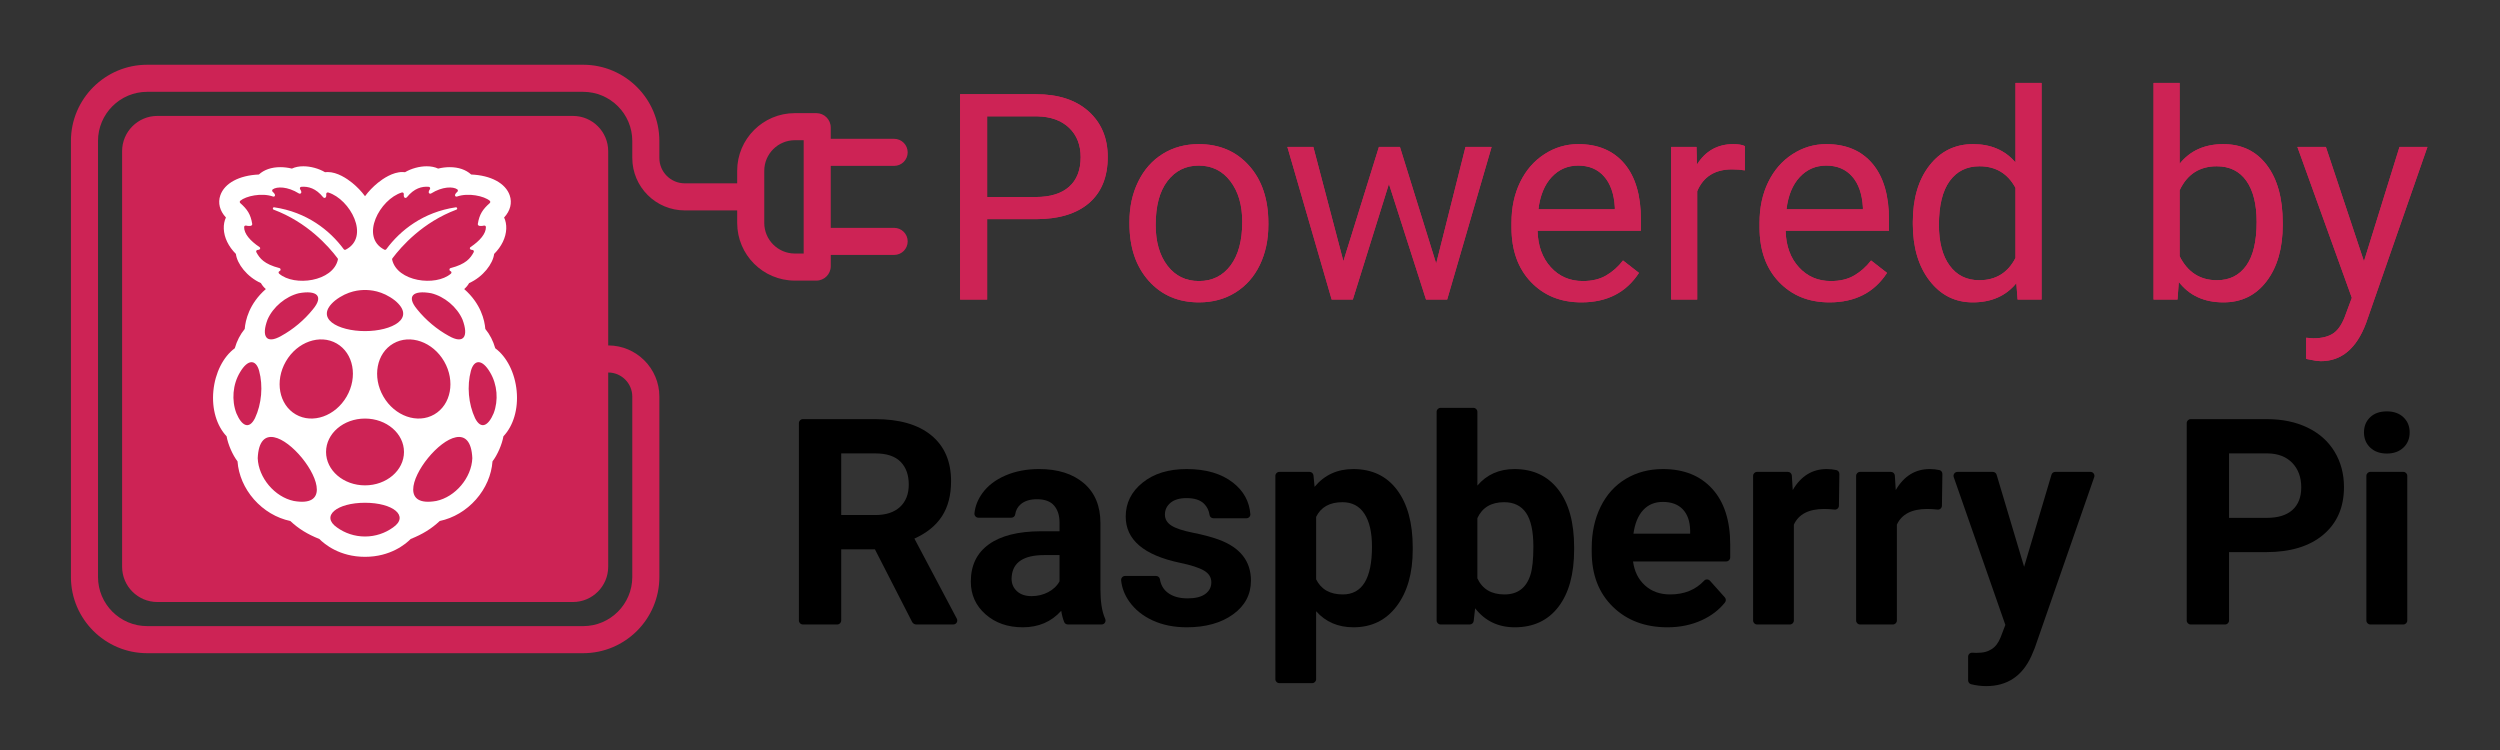 <?xml version="1.0" encoding="utf-8"?>
<!-- Generator: Adobe Illustrator 26.5.0, SVG Export Plug-In . SVG Version: 6.00 Build 0)  -->
<svg version="1.1" id="Layer_1" xmlns="http://www.w3.org/2000/svg" xmlns:xlink="http://www.w3.org/1999/xlink" x="0px" y="0px"
	 viewBox="0 0 1000 300" style="enable-background:new 0 0 1000 300;" xml:space="preserve">
<rect x="0" y="0" width="1000" height="300" fill="#333333" stroke="none"/>
<style type="text/css">
	.st0{fill:#FFFFFF;}
	.st1{fill:#CD2355;}
</style>
<g>
	<g>
		<g>
			<path class="st1" d="M394.862,87.664v32.153h-10.831V37.686h30.292
				c8.987,0,16.027,2.295,21.125,6.882c5.094,4.587,7.643,10.661,7.643,18.22
				c0,7.971-2.493,14.113-7.474,18.418c-4.985,4.305-12.121,6.459-21.407,6.459
				H394.862z M394.862,78.808h19.461c5.789,0,10.228-1.364,13.313-4.097
				c3.081-2.732,4.626-6.677,4.626-11.839c0-4.897-1.544-8.814-4.626-11.754
				c-3.085-2.937-7.316-4.463-12.692-4.576h-20.082V78.808z"/>
			<path class="st1" d="M451.779,88.736c0-5.979,1.174-11.356,3.526-16.133
				c2.348-4.777,5.62-8.461,9.815-11.056c4.192-2.595,8.976-3.892,14.356-3.892
				c8.31,0,15.033,2.877,20.166,8.631c5.133,5.754,7.7,13.408,7.7,22.958v0.733
				c0,5.941-1.139,11.271-3.413,15.992c-2.277,4.721-5.528,8.394-9.759,11.028
				s-9.092,3.949-14.582,3.949c-8.275,0-14.977-2.877-20.11-8.631
				c-5.133-5.754-7.7-13.369-7.7-22.846V88.736z M462.271,89.977
				c0,6.769,1.569,12.202,4.71,16.302c3.138,4.1,7.34,6.149,12.607,6.149
				c5.302,0,9.512-2.077,12.636-6.233c3.12-4.157,4.682-9.974,4.682-17.459
				c0-6.695-1.59-12.117-4.767-16.274c-3.18-4.157-7.4-6.233-12.664-6.233
				c-5.154,0-9.307,2.048-12.466,6.149C463.85,76.477,462.271,82.344,462.271,89.977z"
				/>
			<path class="st1" d="M574.468,105.433l11.733-46.65h10.436l-17.769,61.035h-8.461
				L555.571,73.562l-14.441,46.255h-8.461l-17.712-61.035h10.379l12.015,45.691
				l14.215-45.691h8.405L574.468,105.433z"/>
			<path class="st1" d="M632.57,120.945c-8.275,0-15.005-2.718-20.194-8.151
				c-5.19-5.433-7.784-12.703-7.784-21.802v-1.918
				c0-6.053,1.156-11.462,3.469-16.218c2.313-4.756,5.546-8.479,9.702-11.169
				c4.153-2.69,8.659-4.033,13.51-4.033c7.932,0,14.102,2.612,18.502,7.841
				c4.4,5.228,6.6,12.71,6.6,22.451v4.343h-41.348
				c0.148,6.018,1.907,10.876,5.274,14.582c3.363,3.705,7.643,5.556,12.833,5.556
				c3.684,0,6.804-0.751,9.364-2.256c2.556-1.505,4.795-3.497,6.713-5.979
				l6.374,4.964C650.469,117.014,642.797,120.945,632.57,120.945z M631.272,66.229
				c-4.213,0-7.749,1.534-10.605,4.597c-2.859,3.064-4.625,7.361-5.302,12.889
				h30.574v-0.79c-0.303-5.302-1.731-9.41-4.287-12.325
				C639.092,67.685,635.633,66.229,631.272,66.229z"/>
			<path class="st1" d="M697.948,68.147c-1.579-0.264-3.293-0.395-5.133-0.395
				c-6.847,0-11.49,2.916-13.933,8.743v43.322h-10.436v-61.035h10.154l0.169,7.051
				c3.42-5.454,8.271-8.179,14.554-8.179c2.031,0,3.571,0.264,4.626,0.79V68.147
				z"/>
			<path class="st1" d="M731.793,120.945c-8.274,0-15.005-2.718-20.194-8.151
				c-5.19-5.433-7.784-12.703-7.784-21.802v-1.918
				c0-6.053,1.156-11.462,3.469-16.218c2.313-4.756,5.546-8.479,9.702-11.169
				c4.153-2.69,8.659-4.033,13.51-4.033c7.933,0,14.102,2.612,18.502,7.841
				c4.4,5.228,6.6,12.71,6.6,22.451v4.343h-41.348
				c0.148,6.018,1.907,10.876,5.274,14.582c3.363,3.705,7.643,5.556,12.833,5.556
				c3.684,0,6.804-0.751,9.364-2.256c2.556-1.505,4.795-3.497,6.713-5.979
				l6.374,4.964C749.692,117.014,742.021,120.945,731.793,120.945z M730.496,66.229
				c-4.213,0-7.749,1.534-10.605,4.597c-2.859,3.064-4.626,7.361-5.302,12.889
				h30.574v-0.79c-0.303-5.302-1.731-9.41-4.287-12.325
				C738.315,67.685,734.857,66.229,730.496,66.229z"/>
			<path class="st1" d="M765.131,88.792c0-9.364,2.218-16.895,6.656-22.592
				c4.435-5.697,10.245-8.546,17.43-8.546c7.143,0,12.805,2.443,16.979,7.333
				V33.173h10.436v86.644h-9.59l-0.508-6.543
				c-4.174,5.116-9.984,7.672-17.43,7.672c-7.072,0-12.833-2.894-17.289-8.687
				s-6.684-13.351-6.684-22.676V88.792z M775.566,89.977
				c0,6.921,1.428,12.336,4.287,16.246c2.856,3.91,6.804,5.867,11.846,5.867
				c6.617,0,11.451-2.972,14.497-8.913V75.141
				c-3.124-5.754-7.918-8.631-14.384-8.631c-5.116,0-9.103,1.974-11.959,5.923
				C776.994,76.382,775.566,82.231,775.566,89.977z"/>
			<path class="st1" d="M913.092,89.977c0,9.325-2.144,16.82-6.431,22.479
				c-4.287,5.659-10.041,8.49-17.261,8.49c-7.71,0-13.672-2.725-17.882-8.179
				l-0.508,7.051h-9.59V33.173h10.436V65.495
				c4.21-5.228,10.02-7.841,17.43-7.841c7.407,0,13.228,2.803,17.459,8.405
				c4.231,5.602,6.346,13.274,6.346,23.015V89.977z M902.656,88.792
				c0-7.108-1.375-12.597-4.118-16.471c-2.746-3.875-6.695-5.81-11.846-5.81
				c-6.882,0-11.828,3.198-14.836,9.59v26.399
				c3.194,6.392,8.179,9.59,14.948,9.59c4.999,0,8.891-1.936,11.677-5.81
				C901.263,102.404,902.656,96.577,902.656,88.792z"/>
			<path class="st1" d="M945.583,104.53l14.215-45.748h11.169l-24.538,70.455
				c-3.801,10.154-9.836,15.23-18.107,15.23l-1.974-0.169l-3.892-0.733v-8.461
				l2.82,0.226c3.533,0,6.29-0.716,8.264-2.144
				c1.974-1.431,3.6-4.044,4.879-7.841l2.313-6.205l-21.774-60.358h11.395
				L945.583,104.53z"/>
		</g>
		<g>
			<path class="st1" d="M394.862,87.664v32.153h-10.831V37.686h30.292
				c8.987,0,16.027,2.295,21.125,6.882c5.094,4.587,7.643,10.661,7.643,18.22
				c0,7.971-2.493,14.113-7.474,18.418c-4.985,4.305-12.121,6.459-21.407,6.459
				H394.862z M394.862,78.808h19.461c5.789,0,10.228-1.364,13.313-4.097
				c3.081-2.732,4.626-6.677,4.626-11.839c0-4.897-1.544-8.814-4.626-11.754
				c-3.085-2.937-7.316-4.463-12.692-4.576h-20.082V78.808z"/>
			<path class="st1" d="M451.779,88.736c0-5.979,1.174-11.356,3.526-16.133
				c2.348-4.777,5.62-8.461,9.815-11.056c4.192-2.595,8.976-3.892,14.356-3.892
				c8.31,0,15.033,2.877,20.166,8.631c5.133,5.754,7.7,13.408,7.7,22.958v0.733
				c0,5.941-1.139,11.271-3.413,15.992c-2.277,4.721-5.528,8.394-9.759,11.028
				s-9.092,3.949-14.582,3.949c-8.275,0-14.977-2.877-20.11-8.631
				c-5.133-5.754-7.7-13.369-7.7-22.846V88.736z M462.271,89.977
				c0,6.769,1.569,12.202,4.71,16.302c3.138,4.1,7.34,6.149,12.607,6.149
				c5.302,0,9.512-2.077,12.636-6.233c3.12-4.157,4.682-9.974,4.682-17.459
				c0-6.695-1.59-12.117-4.767-16.274c-3.18-4.157-7.4-6.233-12.664-6.233
				c-5.154,0-9.307,2.048-12.466,6.149C463.85,76.477,462.271,82.344,462.271,89.977z"
				/>
			<path class="st1" d="M574.468,105.433l11.733-46.65h10.436l-17.769,61.035h-8.461
				L555.571,73.562l-14.441,46.255h-8.461l-17.712-61.035h10.379l12.015,45.691
				l14.215-45.691h8.405L574.468,105.433z"/>
			<path class="st1" d="M632.57,120.945c-8.275,0-15.005-2.718-20.194-8.151
				c-5.19-5.433-7.784-12.703-7.784-21.802v-1.918
				c0-6.053,1.156-11.462,3.469-16.218c2.313-4.756,5.546-8.479,9.702-11.169
				c4.153-2.69,8.659-4.033,13.51-4.033c7.932,0,14.102,2.612,18.502,7.841
				c4.4,5.228,6.6,12.71,6.6,22.451v4.343h-41.348
				c0.148,6.018,1.907,10.876,5.274,14.582c3.363,3.705,7.643,5.556,12.833,5.556
				c3.684,0,6.804-0.751,9.364-2.256c2.556-1.505,4.795-3.497,6.713-5.979
				l6.374,4.964C650.469,117.014,642.797,120.945,632.57,120.945z M631.272,66.229
				c-4.213,0-7.749,1.534-10.605,4.597c-2.859,3.064-4.625,7.361-5.302,12.889
				h30.574v-0.79c-0.303-5.302-1.731-9.41-4.287-12.325
				C639.092,67.685,635.633,66.229,631.272,66.229z"/>
			<path class="st1" d="M697.948,68.147c-1.579-0.264-3.293-0.395-5.133-0.395
				c-6.847,0-11.49,2.916-13.933,8.743v43.322h-10.436v-61.035h10.154l0.169,7.051
				c3.42-5.454,8.271-8.179,14.554-8.179c2.031,0,3.571,0.264,4.626,0.79V68.147
				z"/>
			<path class="st1" d="M731.793,120.945c-8.274,0-15.005-2.718-20.194-8.151
				c-5.19-5.433-7.784-12.703-7.784-21.802v-1.918
				c0-6.053,1.156-11.462,3.469-16.218c2.313-4.756,5.546-8.479,9.702-11.169
				c4.153-2.69,8.659-4.033,13.51-4.033c7.933,0,14.102,2.612,18.502,7.841
				c4.4,5.228,6.6,12.71,6.6,22.451v4.343h-41.348
				c0.148,6.018,1.907,10.876,5.274,14.582c3.363,3.705,7.643,5.556,12.833,5.556
				c3.684,0,6.804-0.751,9.364-2.256c2.556-1.505,4.795-3.497,6.713-5.979
				l6.374,4.964C749.692,117.014,742.021,120.945,731.793,120.945z M730.496,66.229
				c-4.213,0-7.749,1.534-10.605,4.597c-2.859,3.064-4.626,7.361-5.302,12.889
				h30.574v-0.79c-0.303-5.302-1.731-9.41-4.287-12.325
				C738.315,67.685,734.857,66.229,730.496,66.229z"/>
			<path class="st1" d="M765.131,88.792c0-9.364,2.218-16.895,6.656-22.592
				c4.435-5.697,10.245-8.546,17.43-8.546c7.143,0,12.805,2.443,16.979,7.333
				V33.173h10.436v86.644h-9.59l-0.508-6.543
				c-4.174,5.116-9.984,7.672-17.43,7.672c-7.072,0-12.833-2.894-17.289-8.687
				s-6.684-13.351-6.684-22.676V88.792z M775.566,89.977
				c0,6.921,1.428,12.336,4.287,16.246c2.856,3.91,6.804,5.867,11.846,5.867
				c6.617,0,11.451-2.972,14.497-8.913V75.141
				c-3.124-5.754-7.918-8.631-14.384-8.631c-5.116,0-9.103,1.974-11.959,5.923
				C776.994,76.382,775.566,82.231,775.566,89.977z"/>
			<path class="st1" d="M913.092,89.977c0,9.325-2.144,16.82-6.431,22.479
				c-4.287,5.659-10.041,8.49-17.261,8.49c-7.71,0-13.672-2.725-17.882-8.179
				l-0.508,7.051h-9.59V33.173h10.436V65.495
				c4.21-5.228,10.02-7.841,17.43-7.841c7.407,0,13.228,2.803,17.459,8.405
				c4.231,5.602,6.346,13.274,6.346,23.015V89.977z M902.656,88.792
				c0-7.108-1.375-12.597-4.118-16.471c-2.746-3.875-6.695-5.81-11.846-5.81
				c-6.882,0-11.828,3.198-14.836,9.59v26.399
				c3.194,6.392,8.179,9.59,14.948,9.59c4.999,0,8.891-1.936,11.677-5.81
				C901.263,102.404,902.656,96.577,902.656,88.792z"/>
			<path class="st1" d="M945.583,104.53l14.215-45.748h11.169l-24.538,70.455
				c-3.801,10.154-9.836,15.23-18.107,15.23l-1.974-0.169l-3.892-0.733v-8.461
				l2.82,0.226c3.533,0,6.29-0.716,8.264-2.144
				c1.974-1.431,3.6-4.044,4.879-7.841l2.313-6.205l-21.774-60.358h11.395
				L945.583,104.53z"/>
		</g>
	</g>
	<g>
		<g>
			<path d="M349.966,219.722h-13.483v28.488c0,0.873-0.708,1.581-1.581,1.581h-13.762
				c-0.873,0-1.581-0.708-1.581-1.581v-78.977c0-0.873,0.708-1.581,1.581-1.581
				h28.939c9.703,0,17.187,2.163,22.453,6.488
				c5.265,4.326,7.898,10.437,7.898,18.335c0,5.605-1.213,10.277-3.639,14.019
				c-2.426,3.743-6.103,6.723-11.029,8.942l16.966,32.035
				c0.558,1.053-0.206,2.321-1.397,2.321H366.527c-0.712,0-1.364-0.399-1.689-1.032
				L349.966,219.722z M336.483,206.013h13.652c4.249,0,7.54-1.08,9.872-3.244
				c2.331-2.162,3.498-5.142,3.498-8.942c0-3.873-1.1-6.919-3.3-9.139
				c-2.2-2.218-5.577-3.328-10.126-3.328h-13.596V206.013z"/>
		</g>
		<g>
			<path d="M425.699,248.87c-0.536-1.288-0.939-2.805-1.21-4.551
				c-3.949,4.4-9.083,6.6-15.401,6.6c-5.98,0-10.936-1.729-14.865-5.19
				c-3.931-3.46-5.895-7.822-5.895-13.088c0-6.468,2.398-11.432,7.193-14.893
				c4.795-3.46,11.724-5.208,20.789-5.246h7.503v-3.498
				c0-2.821-0.725-5.077-2.172-6.77c-1.448-1.692-3.733-2.539-6.854-2.539
				c-2.746,0-4.9,0.659-6.459,1.974c-1.255,1.059-2.006,2.434-2.251,4.124
				c-0.109,0.751-0.785,1.291-1.544,1.291l-13.176,0
				c-0.958,0-1.681-0.845-1.577-1.797c0.31-2.853,1.368-5.526,3.175-8.019
				c2.18-3.008,5.265-5.368,9.252-7.08c3.986-1.711,8.462-2.567,13.427-2.567
				c7.521,0,13.491,1.89,17.911,5.67c4.419,3.78,6.629,9.093,6.629,15.937
				v26.458c0.029,4.616,0.468,8.648,1.895,11.835
				c0.478,1.067-0.243,2.268-1.412,2.268h-13.508
				C426.525,249.79,425.938,249.444,425.699,248.87z M412.642,238.451
				c2.406,0,4.626-0.536,6.657-1.608c2.031-1.072,3.534-2.51,4.513-4.316v-10.493
				h-6.093c-8.162,0-12.506,2.821-13.032,8.462l-0.056,0.959
				c0,2.031,0.714,3.705,2.144,5.021C408.203,237.794,410.16,238.451,412.642,238.451z
				"/>
		</g>
		<g>
			<path d="M484.529,232.923c0-1.993-0.987-3.563-2.962-4.711
				c-1.974-1.147-5.144-2.172-9.506-3.075
				c-14.518-3.046-21.776-9.214-21.776-18.504c0-5.416,2.247-9.937,6.741-13.568
				c4.493-3.629,10.37-5.444,17.629-5.444c7.747,0,13.943,1.825,18.588,5.472
				c4.199,3.299,6.5,7.489,6.903,12.57c0.071,0.896-0.684,1.646-1.582,1.646
				h-13.194c-0.767,0-1.446-0.55-1.548-1.31
				c-0.235-1.753-0.96-3.244-2.172-4.472c-1.505-1.523-3.856-2.285-7.052-2.285
				c-2.746,0-4.871,0.621-6.375,1.862c-1.505,1.241-2.257,2.821-2.257,4.739
				c0,1.805,0.855,3.264,2.567,4.372c1.711,1.11,4.598,2.069,8.66,2.877
				c4.062,0.81,7.483,1.721,10.267,2.736c8.612,3.159,12.919,8.631,12.919,16.416
				c0,5.567-2.389,10.07-7.165,13.511c-4.777,3.441-10.944,5.162-18.504,5.162
				c-5.115,0-9.657-0.913-13.624-2.736c-3.969-1.824-7.08-4.324-9.336-7.503
				c-1.886-2.656-2.984-5.489-3.294-8.501c-0.098-0.952,0.618-1.795,1.576-1.795
				h12.376c0.749,0,1.428,0.52,1.545,1.26c0.363,2.289,1.391,4.087,3.086,5.397
				c1.993,1.543,4.663,2.313,8.011,2.313c3.121,0,5.481-0.592,7.08-1.777
				C483.729,236.392,484.529,234.841,484.529,232.923z"/>
		</g>
		<g>
			<path d="M565.093,219.835c0,9.403-2.135,16.934-6.403,22.594
				c-4.269,5.661-10.033,8.49-17.291,8.49c-6.169,0-11.152-2.144-14.95-6.431
				v27.19c0,0.873-0.708,1.581-1.581,1.581h-13.142
				c-0.873,0-1.581-0.708-1.581-1.581v-81.346c0-0.873,0.708-1.581,1.581-1.581
				h12.099c0.816,0,1.497,0.62,1.574,1.433l0.429,4.547
				c3.949-4.739,9.101-7.108,15.457-7.108c7.521,0,13.37,2.784,17.545,8.349
				c4.175,5.567,6.262,13.239,6.262,23.017V219.835z M548.79,218.65
				c0-5.678-1.007-10.06-3.018-13.144c-2.013-3.083-4.936-4.626-8.772-4.626
				c-5.115,0-8.631,1.956-10.549,5.867v24.991
				c1.993,4.025,5.547,6.036,10.662,6.036
				C544.897,237.774,548.79,231.4,548.79,218.65z"/>
		</g>
		<g>
			<path d="M629.652,219.835c0,9.779-2.087,17.404-6.262,22.876
				c-4.175,5.472-10.005,8.208-17.488,8.208c-6.62,0-11.903-2.539-15.852-7.616
				l-0.575,5.084c-0.09,0.799-0.767,1.403-1.571,1.403h-11.674
				c-0.873,0-1.581-0.708-1.581-1.581V164.72c0-0.873,0.708-1.581,1.581-1.581
				h13.142c0.873,0,1.581,0.708,1.581,1.581v29.503
				c3.76-4.4,8.706-6.6,14.837-6.6c7.447,0,13.286,2.736,17.517,8.208
				c4.231,5.472,6.347,13.173,6.347,23.102V219.835z M613.349,218.65
				c0-6.167-0.979-10.671-2.934-13.511c-1.956-2.839-4.871-4.259-8.744-4.259
				c-5.19,0-8.764,2.125-10.719,6.375v24.089c1.993,4.287,5.603,6.431,10.831,6.431
				c5.265,0,8.724-2.595,10.38-7.785C612.954,227.507,613.349,223.727,613.349,218.65
				z"/>
		</g>
		<g>
			<path d="M666.98,250.919c-8.951,0-16.239-2.745-21.86-8.236
				c-5.623-5.49-8.434-12.806-8.434-21.945v-1.58
				c0-6.129,1.185-11.611,3.554-16.445c2.369-4.832,5.726-8.555,10.07-11.17
				c4.344-2.613,9.298-3.921,14.865-3.921c8.349,0,14.922,2.633,19.717,7.898
				c4.795,5.266,7.193,12.731,7.193,22.396v5.076c0,0.873-0.708,1.581-1.581,1.581
				h-37.288c0.526,3.987,2.116,7.184,4.767,9.59
				c2.651,2.407,6.008,3.61,10.07,3.61c5.652,0,10.193-1.843,13.622-5.529
				c0.626-0.673,1.717-0.608,2.33,0.078l5.911,6.619
				c0.506,0.566,0.559,1.43,0.086,2.024c-2.353,2.962-5.4,5.311-9.143,7.047
				C676.683,249.95,672.057,250.919,666.98,250.919z M665.118,200.767
				c-3.235,0-5.859,1.096-7.87,3.288c-2.013,2.19-3.3,5.327-3.864,9.406h22.678
				v-1.303c-0.076-3.627-1.054-6.431-2.934-8.416
				C671.247,201.758,668.578,200.767,665.118,200.767z"/>
		</g>
		<g>
			<path d="M735.568,202.282c-0.013,0.922-0.813,1.648-1.73,1.55
				c-1.53-0.163-2.917-0.244-4.162-0.244c-6.169,0-10.211,2.087-12.129,6.262
				v38.36c0,0.873-0.708,1.581-1.581,1.581h-13.142
				c-0.873,0-1.581-0.708-1.581-1.581v-57.878c0-0.873,0.708-1.581,1.581-1.581
				h12.334c0.835,0,1.526,0.65,1.578,1.483l0.359,5.794
				c3.272-5.603,7.802-8.406,13.596-8.406c1.359,0,2.654,0.139,3.885,0.416
				c0.708,0.159,1.185,0.826,1.175,1.551L735.568,202.282z"/>
		</g>
		<g>
			<path d="M776.773,202.282c-0.013,0.922-0.813,1.647-1.73,1.55
				c-1.529-0.163-2.918-0.244-4.162-0.244c-6.166,0-10.211,2.087-12.129,6.262
				v38.36c0,0.873-0.708,1.581-1.581,1.581h-13.142
				c-0.873,0-1.581-0.708-1.581-1.581v-57.878c0-0.873,0.708-1.581,1.581-1.581
				h12.334c0.835,0,1.526,0.65,1.578,1.483l0.359,5.794
				c3.272-5.603,7.805-8.406,13.596-8.406c1.359,0,2.654,0.139,3.885,0.416
				c0.708,0.159,1.185,0.826,1.175,1.551L776.773,202.282z"/>
		</g>
		<g>
			<path d="M809.645,226.717l10.947-36.836c0.199-0.671,0.816-1.131,1.516-1.131
				h14.085c1.088,0,1.851,1.073,1.493,2.101l-23.809,68.417l-1.354,3.216
				c-3.647,7.973-9.667,11.96-18.052,11.96c-1.984,0-3.994-0.251-6.031-0.752
				c-0.701-0.172-1.19-0.825-1.19-1.547v-9.483c0-0.898,0.746-1.615,1.643-1.58
				l1.62,0.064c3.083,0,4.607-0.543,6.13-1.482
				c1.523-0.941,2.716-2.502,3.582-4.682l1.918-5.021l-20.646-59.107
				c-0.359-1.028,0.404-2.102,1.493-2.102h14.14c0.699,0,1.315,0.459,1.515,1.129
				L809.645,226.717z"/>
		</g>
		<g>
			<path d="M891.614,220.85v27.359c0,0.873-0.708,1.581-1.581,1.581h-13.762
				c-0.873,0-1.581-0.708-1.581-1.581v-78.977c0-0.873,0.708-1.581,1.581-1.581
				h30.462c6.169,0,11.593,1.128,16.275,3.385c4.682,2.257,8.284,5.464,10.803,9.619
				c2.519,4.156,3.78,8.885,3.78,14.188c0,8.049-2.756,14.395-8.265,19.04
				c-5.509,4.646-13.136,6.967-22.876,6.967H891.614z M891.614,207.142h15.119
				c4.476,0,7.889-1.052,10.239-3.159c2.35-2.106,3.526-5.114,3.526-9.026
				c0-4.024-1.185-7.277-3.554-9.76c-2.369-2.482-5.641-3.76-9.816-3.836h-15.514
				V207.142z"/>
		</g>
		<g>
			<path d="M945.591,172.955c0-2.444,0.818-4.457,2.454-6.036
				c1.636-1.58,3.864-2.369,6.685-2.369c2.784,0,5.001,0.79,6.657,2.369
				s2.482,3.592,2.482,6.036c0,2.482-0.838,4.513-2.51,6.093
				s-3.884,2.369-6.629,2.369c-2.745,0-4.956-0.79-6.629-2.369
				C946.429,177.468,945.591,175.437,945.591,172.955z M961.329,249.79h-13.198
				c-0.873,0-1.581-0.708-1.581-1.581v-57.878c0-0.873,0.708-1.581,1.581-1.581
				h13.198c0.873,0,1.581,0.708,1.581,1.581v57.878
				C962.91,249.083,962.203,249.79,961.329,249.79z"/>
		</g>
	</g>
	<path class="st1" d="M357.657,91.144h-25.354v-24.788h25.354
		c2.99,0,5.415-2.426,5.415-5.415s-2.426-5.415-5.415-5.415h-25.354v-4.503
		c0-3.185-2.582-5.767-5.768-5.767h-8.592c-12.74,0-23.068,10.327-23.068,23.067
		v5.01h-20.979c-5.595,0-10.15-4.552-10.15-10.147v-6.797
		c0-16.813-13.676-30.489-30.486-30.489H58.858c-16.81,0-30.486,13.676-30.486,30.489
		v174.399c0,16.813,13.676,30.489,30.486,30.489h174.403
		c16.81,0,30.486-13.676,30.486-30.489V158.641c0-11.285-9.181-20.469-20.466-20.469
		l-0.002,0.001V60.487c0-7.797-6.321-14.118-14.118-14.118H62.959
		c-7.797,0-14.118,6.321-14.118,14.118v166.201c0,7.797,6.321,14.118,14.118,14.118
		h166.201c7.797,0,14.118-6.321,14.118-14.118v-77.688l0.002,0.001
		c5.313,0,9.635,4.322,9.635,9.639v72.147c0,10.841-8.817,19.659-19.655,19.659
		H58.858c-10.838,0-19.655-8.817-19.655-19.659V56.389
		c0-10.841,8.817-19.659,19.655-19.659h174.403c10.838,0,19.655,8.817,19.655,19.659
		v6.797c0,11.567,9.413,20.977,20.981,20.977h20.979v5.013
		c0,12.74,10.328,23.067,23.068,23.067h8.592c3.185,0,5.768-2.582,5.768-5.767
		v-4.502h25.354c2.99,0,5.415-2.426,5.415-5.415S360.646,91.144,357.657,91.144z
		 M321.472,101.413h-3.529c-6.748,0-12.237-5.489-12.237-12.237V68.322
		c0-6.747,5.489-12.237,12.237-12.237h3.529V101.413z"/>
	<g>
		<path class="st0" d="M206.666,156.367c-0.696-7.235-3.948-13.671-8.566-17.063
			c-0.824-2.919-2.159-5.513-3.976-7.732c-0.273-3.409-1.726-10.07-8.44-15.945
			c0.747-0.661,1.452-1.455,1.954-2.381c5.606-2.504,9.559-7.761,10.017-11.672
			c2.99-2.992,4.702-6.529,4.845-10.049c0.068-1.659-0.231-3.205-0.857-4.523
			c2.475-2.673,3.292-5.824,2.24-8.871c-1.674-4.848-7.538-7.995-15.414-8.329
			c-2.112-1.927-5.056-2.939-8.584-2.939c-1.508,0-3.092,0.196-4.633,0.57
			c-1.263-0.606-2.814-0.922-4.555-0.922c-2.952,0-6.188,0.893-8.689,2.368
			c-0.342-0.045-0.692-0.068-1.049-0.068c-3.911-0.001-7.819,2.694-9.801,4.3
			c-1.963,1.59-3.738,3.449-5.151,5.367c-1.413-1.917-3.188-3.776-5.151-5.367
			c-1.982-1.606-5.891-4.3-9.801-4.3c-0.358,0-0.708,0.023-1.049,0.068
			c-2.5-1.474-5.737-2.368-8.689-2.368c-1.741,0-3.292,0.316-4.555,0.922
			c-1.541-0.374-3.125-0.57-4.634-0.57c-3.527,0-6.471,1.012-8.583,2.939
			c-7.877,0.334-13.741,3.481-15.415,8.329c-1.052,3.047-0.235,6.198,2.24,8.871
			c-0.626,1.319-0.924,2.865-0.857,4.524c0.143,3.52,1.856,7.057,4.846,10.048
			c0.458,3.911,4.411,9.168,10.017,11.672c0.502,0.926,1.207,1.72,1.954,2.381
			c-6.714,5.875-8.167,12.536-8.44,15.945c-1.817,2.218-3.151,4.813-3.976,7.732
			c-4.618,3.392-7.871,9.828-8.566,17.063c-0.692,7.19,1.281,13.904,5.296,18.156
			c0.55,3.227,2.389,7.449,4.366,10.026c0.397,5.451,2.719,10.826,6.586,15.218
			c3.894,4.422,9.029,7.468,14.523,8.631c3.319,3.104,6.851,5.289,11.616,7.19
			c2.08,2.097,8.143,7.14,18.271,7.14c10.127,0,16.191-5.043,18.271-7.14
			c4.765-1.902,8.297-4.087,11.616-7.19c5.494-1.163,10.629-4.209,14.523-8.631
			c3.868-4.392,6.189-9.768,6.586-15.218c1.978-2.577,3.817-6.799,4.366-10.026
			C205.385,170.27,207.358,163.557,206.666,156.367z M179.539,134.376
			c-4.754-2.592-9.248-6.375-12.644-10.598c-4.534-5.387-1.587-7.787,5.556-6.493
			c5.325,1.291,10.36,5.514,12.547,10.531
			C187.536,134.567,185.56,137.812,179.539,134.376z M160.731,76.992
			c0.419-0.127,0.829,0.224,0.789,0.66c-0.197,1.858,0.927,1.624,1.193,1.294
			c2.926-3.638,6.025-4.466,8.8-4.221c0.488,0.043,0.721,0.611,0.425,1.002
			c-1.102,1.635,0.085,1.946,0.524,1.652c4.503-2.815,8.799-2.82,10.447-1.638
			c0.32,0.229,0.331,0.703,0.037,0.964c-1.667,1.42-0.734,2.127-0.145,1.911
			c4.572-1.613,10.884-0.186,13.085,1.676c0.292,0.246,0.302,0.693,0.016,0.947
			c-2.783,2.466-4.15,4.447-4.774,8.328c-0.124,1.095,1.693,0.864,2.46,0.667
			c0.381-0.098,0.763,0.186,0.773,0.58c0.069,2.632-2.42,5.525-6.123,7.999
			c-0.496,0.331-0.426,1.126,0.707,1.156c0.511,0.038,0.747,0.514,0.526,0.924
			c-1.321,2.451-3.117,4.759-9.234,6.344c-0.583,0.151-0.629,0.947-0.086,1.183
			c0.543,0.237,0.549,0.756,0.195,1.06c-6.091,5.232-21.53,3.169-23.49-5.637
			c-0.039-0.176,0.003-0.36,0.111-0.504c3.663-4.887,12.179-14.45,25.603-19.48
			c0.545-0.204,0.335-1.023-0.241-0.938c-13.038,1.937-22.22,9.184-27.805,16.762
			c-0.184,0.25-0.52,0.324-0.797,0.181
			C143.831,94.754,151.958,79.667,160.731,76.992z M146.008,116
			c1.9,0,6.831,0.176,11.99,4.22c8.609,7.155-1.255,12.221-11.99,12.221
			s-20.598-5.066-11.989-12.221C139.177,116.176,144.109,116,146.008,116z
			 M102.545,100.892c-0.221-0.41,0.015-0.886,0.527-0.924
			c1.132-0.029,1.203-0.825,0.707-1.156c-3.703-2.474-6.193-5.367-6.123-7.999
			c0.01-0.394,0.392-0.678,0.774-0.58c0.767,0.197,2.584,0.428,2.46-0.667
			c-0.624-3.881-1.991-5.862-4.774-8.328c-0.286-0.254-0.276-0.701,0.016-0.947
			c2.202-1.861,8.513-3.289,13.085-1.676c0.589,0.216,1.521-0.491-0.145-1.911
			c-0.294-0.261-0.283-0.735,0.037-0.964c1.649-1.183,5.944-1.178,10.447,1.638
			c0.439,0.294,1.627-0.017,0.524-1.652c-0.296-0.39-0.063-0.959,0.425-1.002
			c2.775-0.244,5.874,0.583,8.8,4.221c0.265,0.33,1.389,0.564,1.193-1.294
			c-0.04-0.436,0.369-0.787,0.789-0.66c8.774,2.674,16.9,17.762,7.004,22.871
			c-0.276,0.143-0.612,0.07-0.797-0.181
			c-5.585-7.579-14.766-14.826-27.805-16.762
			c-0.576-0.086-0.786,0.733-0.241,0.938c13.424,5.03,21.939,14.593,25.603,19.48
			c0.108,0.144,0.15,0.328,0.111,0.504c-1.959,8.807-17.399,10.87-23.49,5.637
			c-0.354-0.304-0.347-0.824,0.195-1.06c0.543-0.236,0.496-1.031-0.086-1.183
			C105.662,105.652,103.866,103.344,102.545,100.892z M107.017,127.816
			c2.187-5.017,7.223-9.24,12.547-10.531c7.143-1.294,10.09,1.106,5.556,6.493
			c-3.396,4.223-7.889,8.005-12.644,10.598
			C106.457,137.812,104.48,134.567,107.017,127.816z M94.564,165.329
			c-1.989-5.205-1.493-11.534,1.431-16.401c3.181-5.412,6.382-5.196,7.652-0.611
			c1.637,6.054,1.006,13.275-1.657,18.952
			C99.635,171.95,96.689,170.368,94.564,165.329z M117.501,200.383
			c-7.635-1.609-14.12-9.301-14.413-17.1
			C104.282,155.498,144.326,205.117,117.501,200.383z M118.316,165.777
			c-6.715-3.877-8.492-13.371-3.969-21.205
			c4.523-7.834,13.633-11.042,20.349-7.165c6.715,3.877,8.492,13.371,3.969,21.205
			C134.141,166.446,125.03,169.654,118.316,165.777z M157.214,210.986
			c-3.152,2.274-7.021,3.615-11.206,3.615c-4.184,0-8.053-1.34-11.205-3.615
			c-6.654-4.595,0.04-9.882,11.205-9.882S163.867,206.392,157.214,210.986z
			 M146.008,194.143c-8.608,0-15.587-5.982-15.587-13.36
			c0-7.379,6.978-13.36,15.587-13.36s15.587,5.982,15.587,13.36
			C161.595,188.162,154.616,194.143,146.008,194.143z M153.352,158.612
			c-4.523-7.834-2.746-17.328,3.969-21.205c6.715-3.877,15.825-0.669,20.349,7.165
			s2.746,17.328-3.969,21.205C166.985,169.654,157.875,166.446,153.352,158.612z
			 M174.515,200.383c-26.825,4.734,13.218-44.885,14.413-17.1
			C188.635,191.082,182.151,198.774,174.515,200.383z M197.452,165.329
			c-2.125,5.039-5.071,6.621-7.426,1.939c-2.663-5.678-3.294-12.898-1.657-18.952
			c1.271-4.585,4.472-4.8,7.652,0.611
			C198.944,153.794,199.44,160.124,197.452,165.329z"/>
	</g>
</g>
</svg>
